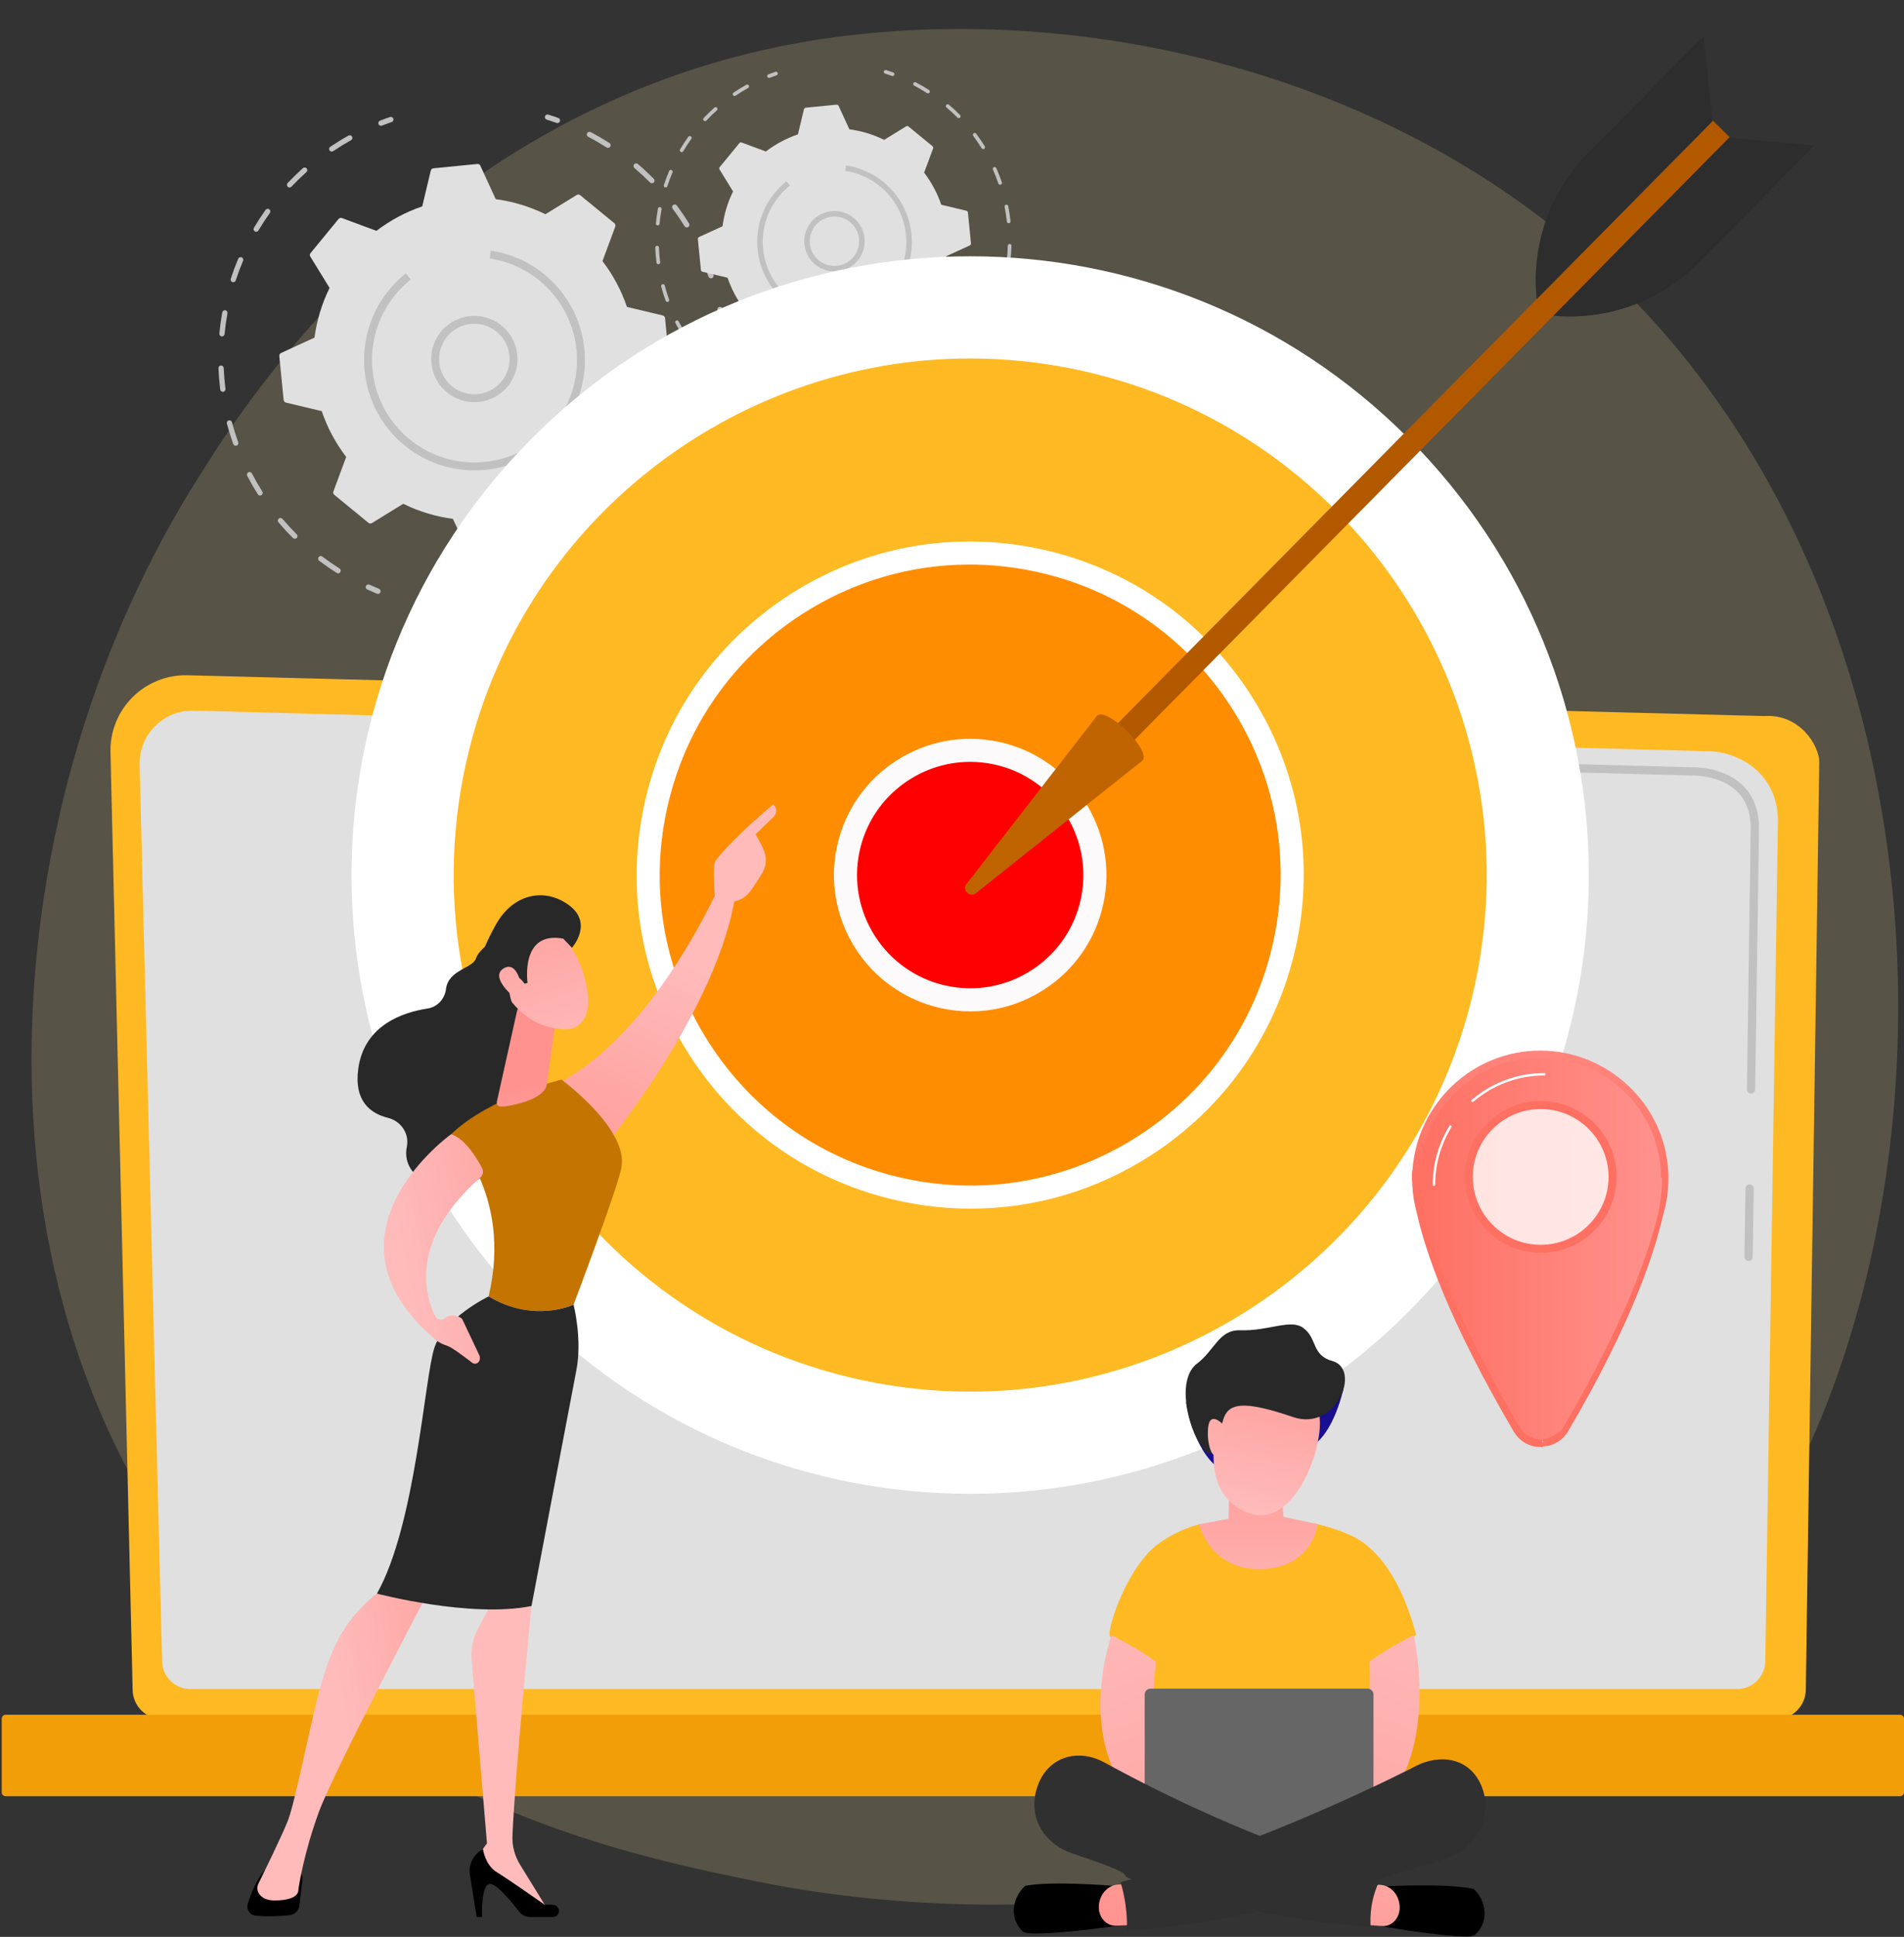 <svg xmlns="http://www.w3.org/2000/svg" width="525" height="534" viewBox="0 0 525 534" fill="none"><rect x="0" y="0" width="525" height="534" fill="#333333" stroke="none"/><g style="mix-blend-mode:multiply" opacity="0.18"><path d="M463.733 452.366C453.164 463.492 443.163 470.668 435.263 476.337C342.388 542.976 232.491 523.552 209.134 518.809C174.644 511.804 107.977 498.263 59.778 441.582C-13.146 355.826 -1.79 220.72 54.773 131.536C65.118 115.224 119.772 24.681 230.851 10.161C298.075 1.374 376.438 19.096 433.187 66.641C552.305 166.439 543.825 368.048 463.733 452.367V452.366Z" fill="#FCE29A"></path></g><path d="M154.142 33.794C153.954 33.931 153.703 33.976 153.468 33.892C152.561 33.568 151.646 33.263 150.744 32.982C150.36 32.864 150.148 32.457 150.266 32.075C150.387 31.693 150.791 31.478 151.175 31.597C152.096 31.881 153.031 32.194 153.957 32.525C154.336 32.66 154.532 33.075 154.396 33.453C154.345 33.596 154.255 33.711 154.142 33.794Z" fill="#C1C1C1"></path><path d="M171.784 155.318C170.415 156.319 168.996 157.279 167.563 158.174C167.223 158.386 166.777 158.283 166.564 157.942C166.351 157.603 166.449 157.157 166.795 156.942C168.444 155.913 170.069 154.795 171.631 153.624C171.633 153.622 171.637 153.62 171.639 153.618C171.959 153.383 172.408 153.451 172.648 153.769C172.888 154.089 172.823 154.544 172.503 154.785C172.264 154.964 172.024 155.143 171.784 155.318ZM179.768 148.485C179.484 148.694 179.083 148.67 178.827 148.412C178.545 148.127 178.545 147.668 178.827 147.386C180.205 146.012 181.542 144.56 182.801 143.071C183.059 142.761 183.518 142.727 183.825 142.987C184.13 143.245 184.169 143.704 183.91 144.009C182.624 145.528 181.259 147.009 179.851 148.414C179.825 148.44 179.797 148.464 179.767 148.485H179.768ZM189.485 136.367C189.252 136.538 188.928 136.559 188.668 136.393C188.329 136.178 188.23 135.73 188.444 135.391C189.489 133.743 190.473 132.033 191.371 130.311C191.556 129.955 191.994 129.818 192.35 130.002C192.706 130.187 192.843 130.625 192.659 130.981C191.742 132.741 190.737 134.486 189.67 136.169C189.619 136.248 189.557 136.314 189.485 136.367ZM196.282 122.407C196.094 122.544 195.846 122.59 195.61 122.505C195.232 122.371 195.034 121.955 195.168 121.579C195.817 119.747 196.395 117.861 196.887 115.975C196.986 115.587 197.383 115.354 197.771 115.455C198.159 115.557 198.392 115.952 198.291 116.34C197.79 118.268 197.199 120.193 196.536 122.064C196.486 122.207 196.395 122.324 196.28 122.407H196.282ZM199.785 107.286C199.642 107.39 199.463 107.442 199.273 107.422C198.874 107.376 198.59 107.015 198.635 106.618C198.859 104.687 199.002 102.718 199.061 100.769C199.074 100.368 199.409 100.054 199.808 100.065C200.209 100.079 200.523 100.412 200.512 100.813C200.452 102.802 200.305 104.813 200.077 106.785C200.053 106.994 199.942 107.173 199.783 107.288L199.785 107.286ZM199.84 91.757C199.74 91.83 199.622 91.877 199.49 91.892C199.091 91.936 198.733 91.648 198.69 91.249C198.479 89.31 198.183 87.358 197.811 85.449C197.734 85.056 197.991 84.674 198.385 84.598C198.778 84.521 199.16 84.777 199.236 85.172C199.616 87.121 199.917 89.112 200.132 91.092C200.16 91.36 200.041 91.608 199.838 91.757H199.84ZM196.463 76.6C196.405 76.641 196.341 76.677 196.269 76.702C195.891 76.832 195.477 76.63 195.347 76.252C194.714 74.409 193.993 72.572 193.207 70.791C193.045 70.424 193.21 69.997 193.577 69.833C193.944 69.671 194.372 69.837 194.535 70.204C195.339 72.022 196.075 73.899 196.721 75.779C196.826 76.088 196.713 76.418 196.463 76.602V76.6ZM189.803 62.567C189.788 62.578 189.773 62.588 189.758 62.599C189.417 62.81 188.969 62.706 188.759 62.366C187.851 60.905 186.876 59.461 185.864 58.074C185.728 57.889 185.592 57.705 185.455 57.521C185.214 57.199 185.28 56.745 185.602 56.504C185.604 56.504 185.606 56.5 185.608 56.5C185.928 56.265 186.379 56.333 186.616 56.651C186.758 56.839 186.897 57.027 187.034 57.216C188.07 58.631 189.065 60.105 189.991 61.598C190.193 61.922 190.108 62.343 189.803 62.565V62.567ZM180.177 50.381C179.893 50.59 179.49 50.563 179.234 50.306C177.865 48.926 176.418 47.584 174.931 46.319C174.626 46.059 174.588 45.6 174.848 45.295C175.112 44.992 175.565 44.952 175.872 45.212C177.391 46.503 178.869 47.874 180.265 49.282C180.548 49.566 180.546 50.025 180.262 50.309C180.235 50.336 180.207 50.358 180.179 50.381H180.177ZM168.087 40.63C167.853 40.802 167.528 40.822 167.268 40.657C165.621 39.606 163.913 38.616 162.193 37.715C161.837 37.528 161.702 37.09 161.886 36.736C162.073 36.38 162.511 36.242 162.867 36.429C164.623 37.349 166.366 38.36 168.047 39.431C168.386 39.646 168.484 40.096 168.269 40.434C168.22 40.514 168.156 40.578 168.087 40.63Z" fill="#C1C1C1"></path><path d="M159.073 162.678C159.032 162.708 158.987 162.734 158.938 162.757C158.036 163.158 157.127 163.538 156.235 163.892C155.862 164.039 155.44 163.856 155.293 163.484C155.145 163.111 155.331 162.691 155.702 162.541C156.575 162.196 157.468 161.821 158.35 161.428C158.717 161.266 159.147 161.432 159.308 161.797C159.45 162.115 159.344 162.48 159.075 162.678H159.073Z" fill="#C1C1C1"></path><path d="M104.655 163.598C104.459 163.741 104.195 163.785 103.952 163.685C103.056 163.32 102.149 162.93 101.259 162.524C100.894 162.358 100.734 161.927 100.899 161.562C101.067 161.197 101.496 161.037 101.861 161.202C102.735 161.599 103.621 161.983 104.498 162.339C104.869 162.49 105.048 162.913 104.897 163.284C104.845 163.414 104.76 163.519 104.655 163.597V163.598Z" fill="#C1C1C1"></path><path d="M93.662 157.934C93.428 158.106 93.105 158.126 92.845 157.961C91.196 156.916 89.568 155.787 88.003 154.603C87.683 154.36 87.621 153.904 87.862 153.586C88.105 153.27 88.561 153.204 88.879 153.445C90.411 154.605 92.005 155.711 93.62 156.735C93.959 156.95 94.059 157.398 93.844 157.737C93.793 157.816 93.731 157.882 93.66 157.934H93.662ZM81.718 148.398C81.436 148.606 81.035 148.581 80.779 148.327C79.39 146.945 78.044 145.488 76.781 143.998C76.521 143.693 76.559 143.233 76.865 142.975C77.174 142.712 77.63 142.753 77.889 143.06C79.126 144.519 80.444 145.946 81.805 147.299C82.089 147.582 82.091 148.041 81.807 148.325C81.778 148.351 81.75 148.378 81.72 148.398H81.718ZM72.145 136.483C72.131 136.493 72.118 136.502 72.105 136.511C71.766 136.726 71.318 136.626 71.104 136.287C70.055 134.637 69.065 132.92 68.158 131.184C67.973 130.829 68.111 130.39 68.465 130.206C68.82 130.019 69.259 130.157 69.443 130.512C70.332 132.212 71.301 133.893 72.327 135.508C72.534 135.834 72.45 136.259 72.145 136.483ZM65.428 122.755C65.374 122.795 65.312 122.829 65.244 122.853C64.867 122.989 64.451 122.793 64.316 122.415C63.655 120.574 63.064 118.682 62.56 116.79C62.456 116.402 62.686 116.003 63.074 115.902C63.461 115.798 63.858 116.028 63.962 116.416C64.457 118.268 65.035 120.122 65.683 121.923C65.793 122.234 65.683 122.569 65.428 122.753V122.755ZM61.873 107.896C61.777 107.966 61.662 108.015 61.536 108.03C61.139 108.08 60.775 107.798 60.724 107.401C60.48 105.46 60.316 103.486 60.233 101.53C60.216 101.129 60.527 100.792 60.928 100.775C61.329 100.758 61.667 101.071 61.684 101.47C61.763 103.384 61.925 105.319 62.164 107.22C62.198 107.491 62.078 107.745 61.873 107.898V107.896ZM61.635 92.619C61.498 92.721 61.323 92.773 61.139 92.756C60.739 92.719 60.446 92.365 60.483 91.964C60.668 90.014 60.937 88.05 61.283 86.129C61.355 85.735 61.733 85.472 62.127 85.543C62.522 85.615 62.784 85.991 62.712 86.386C62.373 88.269 62.108 90.192 61.927 92.101C61.907 92.316 61.794 92.5 61.634 92.619H61.635ZM64.743 77.664C64.561 77.797 64.32 77.844 64.088 77.769C63.708 77.645 63.499 77.234 63.623 76.854C64.231 74.993 64.926 73.137 65.686 71.335C65.844 70.968 66.268 70.793 66.637 70.949C67.006 71.106 67.179 71.531 67.023 71.902C66.277 73.665 65.598 75.484 65.003 77.306C64.954 77.457 64.86 77.579 64.741 77.665L64.743 77.664ZM71.064 63.755C70.836 63.922 70.522 63.947 70.264 63.793C69.92 63.587 69.807 63.141 70.012 62.797C71.01 61.122 72.094 59.463 73.234 57.867C73.466 57.538 73.921 57.466 74.247 57.698C74.573 57.931 74.648 58.385 74.417 58.71C73.3 60.275 72.237 61.899 71.26 63.54C71.209 63.627 71.141 63.699 71.066 63.755H71.064ZM80.265 51.556C79.988 51.759 79.599 51.742 79.339 51.497C79.047 51.222 79.034 50.763 79.309 50.471C80.655 49.042 82.074 47.657 83.525 46.355C83.828 46.091 84.284 46.112 84.551 46.409C84.818 46.708 84.794 47.168 84.496 47.435C83.075 48.711 81.686 50.066 80.367 51.467C80.337 51.501 80.301 51.529 80.267 51.556H80.265ZM96.871 38.594C96.847 38.611 96.822 38.627 96.796 38.643C95.122 39.578 93.468 40.596 91.883 41.667C91.552 41.892 91.1 41.805 90.876 41.474C90.652 41.14 90.729 40.689 91.072 40.465C92.692 39.369 94.381 38.33 96.09 37.376C96.44 37.18 96.882 37.304 97.078 37.656C97.259 37.98 97.165 38.383 96.873 38.596L96.871 38.594Z" fill="#C1C1C1"></path><path d="M108.196 33.538C108.138 33.579 108.074 33.615 108.002 33.639C107.093 33.952 106.186 34.283 105.307 34.627C104.934 34.772 104.512 34.588 104.367 34.215C104.222 33.841 104.403 33.421 104.78 33.274C105.677 32.924 106.604 32.583 107.532 32.265C107.91 32.135 108.324 32.337 108.454 32.715C108.559 33.024 108.446 33.353 108.196 33.538Z" fill="#C1C1C1"></path><path d="M119.506 46.4C119.152 46.434 118.859 46.69 118.776 47.036L116.423 56.905C111.937 58.432 107.662 60.685 103.79 63.648L94.285 60.12C93.951 59.996 93.577 60.098 93.351 60.372L85.628 69.778C85.402 70.053 85.376 70.441 85.562 70.744L90.874 79.382C88.72 83.757 87.343 88.389 86.719 93.086L77.498 97.315C77.174 97.464 76.98 97.801 77.016 98.155L78.207 110.266C78.243 110.62 78.497 110.913 78.844 110.996L88.713 113.349C90.239 117.835 92.493 122.11 95.457 125.982L91.93 135.487C91.805 135.821 91.907 136.195 92.182 136.421L101.588 144.144C101.863 144.37 102.251 144.397 102.554 144.21L111.192 138.898C115.566 141.052 120.199 142.43 124.895 143.053L129.125 152.274C129.274 152.598 129.611 152.79 129.965 152.756L142.076 151.565C142.429 151.531 142.723 151.275 142.806 150.928L145.159 141.059C149.644 139.533 153.919 137.279 157.791 134.317L167.297 137.844C167.63 137.968 168.005 137.867 168.231 137.592L175.954 128.186C176.18 127.911 176.206 127.523 176.02 127.22L170.708 118.582C172.861 114.208 174.239 109.575 174.862 104.879L184.084 100.649C184.408 100.5 184.602 100.163 184.566 99.809L183.374 87.698C183.338 87.345 183.084 87.051 182.738 86.968L172.869 84.615C171.342 80.129 169.089 75.855 166.124 71.983L169.652 62.477C169.776 62.144 169.675 61.769 169.4 61.543L159.994 53.82C159.719 53.594 159.331 53.568 159.028 53.754L150.39 59.066C146.015 56.913 141.383 55.537 136.686 54.912L132.457 45.69C132.308 45.366 131.971 45.172 131.617 45.208L119.506 46.4Z" fill="#E0E0E0"></path><path d="M137.829 108.577C136.918 109.244 135.907 109.782 134.815 110.176C131.826 111.25 128.596 111.098 125.722 109.745C122.847 108.391 120.671 105.999 119.597 103.01C118.522 100.02 118.674 96.79 120.028 93.916C121.381 91.041 123.774 88.865 126.763 87.791C129.752 86.716 132.982 86.868 135.856 88.224C138.731 89.577 140.907 91.969 141.982 94.959C143.056 97.948 142.904 101.178 141.55 104.052C140.69 105.878 139.412 107.42 137.829 108.579V108.577ZM125.039 91.145C123.743 92.092 122.701 93.353 121.999 94.844C120.892 97.191 120.767 99.83 121.647 102.274C122.526 104.715 124.303 106.671 126.65 107.776C128.999 108.881 131.636 109.007 134.079 108.128C136.523 107.25 138.477 105.473 139.582 103.124C140.688 100.777 140.813 98.138 139.934 95.695C139.054 93.253 137.278 91.297 134.93 90.193C132.581 89.088 129.944 88.962 127.501 89.841C126.608 90.161 125.784 90.601 125.039 91.147V91.145Z" fill="#C1C1C1"></path><path d="M148.826 123.817C137.878 131.826 122.469 131.772 111.512 122.776C109.49 121.116 107.738 119.248 106.258 117.229C98.247 106.281 98.302 90.87 107.297 79.911C107.459 79.715 107.623 79.52 107.79 79.326C108.914 78.025 110.142 76.822 111.454 75.738C111.606 75.61 111.76 75.486 111.917 75.362L113.27 77.067C111.706 78.309 110.262 79.73 108.98 81.293C108.967 81.308 108.956 81.323 108.944 81.336C99.09 93.387 100.858 111.209 112.894 121.091C124.944 130.985 142.797 129.229 152.692 117.178C161.044 107.004 161.095 92.694 153.656 82.529C152.284 80.653 150.655 78.919 148.779 77.379C144.816 74.127 140.056 72.011 135.015 71.264L135.335 69.11C140.767 69.916 145.895 72.194 150.162 75.697C152.184 77.357 153.936 79.224 155.414 81.244C163.425 92.192 163.371 107.602 154.377 118.561C152.716 120.583 150.847 122.337 148.826 123.815V123.817Z" fill="#C1C1C1"></path><path d="M246.432 20.864C246.3 20.96 246.125 20.992 245.961 20.933C245.327 20.707 244.685 20.493 244.054 20.297C243.785 20.214 243.636 19.93 243.719 19.661C243.802 19.393 244.088 19.243 244.355 19.326C244.999 19.525 245.656 19.744 246.304 19.975C246.567 20.069 246.706 20.361 246.61 20.625C246.575 20.724 246.513 20.805 246.432 20.864Z" fill="#C1C1C1"></path><path d="M258.785 105.953C257.827 106.654 256.833 107.327 255.83 107.952C255.593 108.101 255.279 108.03 255.13 107.79C254.981 107.553 255.049 107.241 255.292 107.09C256.446 106.369 257.583 105.586 258.678 104.766C258.678 104.766 258.682 104.764 258.684 104.762C258.908 104.598 259.224 104.643 259.392 104.867C259.559 105.091 259.514 105.409 259.29 105.579C259.122 105.705 258.955 105.829 258.787 105.951L258.785 105.953ZM264.376 101.168C264.176 101.313 263.896 101.296 263.717 101.118C263.52 100.918 263.52 100.596 263.717 100.398C264.683 99.437 265.618 98.42 266.499 97.377C266.68 97.161 267.002 97.136 267.216 97.317C267.431 97.498 267.457 97.82 267.277 98.032C266.377 99.096 265.421 100.133 264.436 101.116C264.417 101.134 264.399 101.151 264.378 101.166L264.376 101.168ZM271.179 92.685C271.015 92.805 270.787 92.82 270.607 92.703C270.369 92.553 270.3 92.239 270.45 92.001C271.183 90.847 271.872 89.65 272.5 88.444C272.628 88.195 272.937 88.097 273.185 88.227C273.434 88.357 273.532 88.664 273.402 88.912C272.76 90.145 272.056 91.367 271.309 92.545C271.273 92.6 271.23 92.647 271.181 92.683L271.179 92.685ZM275.937 82.91C275.806 83.006 275.632 83.038 275.467 82.979C275.203 82.885 275.064 82.595 275.158 82.33C275.614 81.046 276.018 79.727 276.361 78.405C276.431 78.134 276.709 77.97 276.98 78.04C277.251 78.11 277.415 78.388 277.343 78.659C276.993 80.009 276.579 81.357 276.114 82.667C276.079 82.766 276.015 82.849 275.936 82.908L275.937 82.91ZM278.392 72.321C278.292 72.395 278.166 72.431 278.034 72.415C277.756 72.383 277.556 72.131 277.588 71.853C277.744 70.499 277.846 69.121 277.886 67.759C277.895 67.478 278.13 67.258 278.409 67.265C278.689 67.275 278.91 67.508 278.902 67.789C278.861 69.182 278.757 70.59 278.597 71.969C278.58 72.116 278.503 72.24 278.392 72.321ZM278.43 61.449C278.36 61.5 278.277 61.534 278.185 61.543C277.906 61.573 277.656 61.372 277.624 61.093C277.477 59.736 277.27 58.369 277.008 57.033C276.954 56.758 277.135 56.491 277.409 56.436C277.684 56.382 277.951 56.562 278.006 56.837C278.271 58.202 278.484 59.597 278.635 60.982C278.655 61.169 278.571 61.343 278.43 61.447V61.449ZM276.065 50.836C276.026 50.866 275.979 50.889 275.93 50.908C275.664 50.998 275.375 50.857 275.284 50.592C274.842 49.302 274.337 48.015 273.786 46.769C273.673 46.511 273.788 46.213 274.046 46.098C274.302 45.986 274.603 46.1 274.716 46.358C275.279 47.631 275.794 48.944 276.246 50.262C276.32 50.479 276.24 50.71 276.065 50.838V50.836ZM271.403 41.01C271.392 41.018 271.382 41.026 271.371 41.033C271.132 41.182 270.819 41.108 270.671 40.869C270.034 39.845 269.353 38.834 268.643 37.865C268.549 37.735 268.453 37.607 268.357 37.477C268.19 37.251 268.235 36.933 268.459 36.766C268.459 36.766 268.463 36.764 268.463 36.762C268.687 36.598 269.003 36.643 269.17 36.867C269.268 36.999 269.366 37.131 269.464 37.263C270.189 38.255 270.885 39.286 271.535 40.331C271.676 40.559 271.616 40.854 271.403 41.008V41.01ZM264.662 32.478C264.463 32.624 264.18 32.606 264.001 32.425C263.043 31.459 262.029 30.52 260.988 29.634C260.773 29.451 260.749 29.131 260.929 28.916C261.114 28.704 261.432 28.677 261.647 28.858C262.71 29.763 263.745 30.721 264.722 31.708C264.92 31.907 264.918 32.229 264.72 32.427C264.702 32.446 264.683 32.461 264.662 32.476V32.478ZM256.195 25.65C256.032 25.771 255.804 25.784 255.621 25.669C254.467 24.933 253.272 24.241 252.067 23.61C251.819 23.48 251.723 23.173 251.853 22.925C251.983 22.676 252.289 22.58 252.54 22.71C253.769 23.354 254.991 24.062 256.167 24.813C256.404 24.963 256.474 25.278 256.323 25.515C256.288 25.57 256.244 25.615 256.195 25.652V25.65Z" fill="#C1C1C1"></path><path d="M249.886 111.107C249.857 111.128 249.825 111.147 249.791 111.162C249.161 111.442 248.523 111.709 247.898 111.956C247.636 112.06 247.341 111.932 247.239 111.67C247.135 111.408 247.265 111.115 247.525 111.009C248.137 110.768 248.762 110.505 249.379 110.23C249.635 110.117 249.936 110.232 250.049 110.488C250.149 110.71 250.074 110.966 249.886 111.103V111.107Z" fill="#C1C1C1"></path><path d="M211.781 111.753C211.644 111.853 211.459 111.883 211.29 111.813C210.663 111.557 210.029 111.284 209.404 111C209.148 110.883 209.035 110.582 209.152 110.326C209.268 110.07 209.569 109.959 209.825 110.074C210.437 110.352 211.058 110.62 211.672 110.87C211.932 110.975 212.058 111.273 211.951 111.533C211.915 111.623 211.855 111.698 211.781 111.751V111.753Z" fill="#C1C1C1"></path><path d="M204.084 107.787C203.92 107.907 203.695 107.92 203.512 107.805C202.358 107.073 201.217 106.283 200.122 105.454C199.898 105.285 199.855 104.965 200.024 104.743C200.195 104.521 200.511 104.476 200.735 104.645C201.808 105.458 202.925 106.232 204.056 106.949C204.293 107.1 204.363 107.414 204.214 107.649C204.178 107.704 204.135 107.751 204.084 107.787ZM195.721 101.108C195.523 101.253 195.243 101.236 195.062 101.057C194.089 100.09 193.148 99.07 192.263 98.027C192.082 97.812 192.109 97.492 192.321 97.311C192.538 97.127 192.856 97.155 193.039 97.37C193.904 98.392 194.827 99.389 195.779 100.338C195.979 100.536 195.979 100.858 195.779 101.057C195.76 101.076 195.74 101.093 195.719 101.11L195.721 101.108ZM189.018 92.766C189.018 92.766 188.999 92.779 188.99 92.784C188.752 92.935 188.438 92.865 188.287 92.628C187.553 91.472 186.859 90.269 186.224 89.055C186.095 88.807 186.191 88.5 186.439 88.37C186.687 88.24 186.994 88.336 187.124 88.585C187.745 89.775 188.425 90.953 189.144 92.084C189.289 92.312 189.231 92.609 189.016 92.767L189.018 92.766ZM184.314 83.154C184.276 83.183 184.233 83.205 184.186 83.222C183.922 83.316 183.631 83.181 183.536 82.915C183.073 81.626 182.659 80.302 182.307 78.977C182.236 78.706 182.396 78.428 182.667 78.356C182.938 78.285 183.216 78.445 183.288 78.716C183.634 80.013 184.039 81.311 184.493 82.573C184.57 82.789 184.493 83.024 184.314 83.154ZM181.825 72.749C181.758 72.798 181.679 72.831 181.588 72.843C181.31 72.879 181.056 72.681 181.02 72.402C180.848 71.043 180.734 69.66 180.675 68.291C180.664 68.011 180.88 67.774 181.163 67.762C181.443 67.751 181.68 67.969 181.692 68.25C181.748 69.59 181.861 70.945 182.029 72.276C182.053 72.466 181.968 72.645 181.824 72.751L181.825 72.749ZM181.66 62.051C181.564 62.123 181.441 62.158 181.312 62.147C181.031 62.121 180.828 61.872 180.854 61.594C180.984 60.229 181.172 58.855 181.415 57.507C181.466 57.232 181.729 57.048 182.006 57.097C182.283 57.148 182.465 57.411 182.416 57.688C182.179 59.006 181.993 60.353 181.867 61.69C181.852 61.84 181.775 61.97 181.66 62.053V62.051ZM183.836 51.58C183.708 51.674 183.538 51.706 183.378 51.653C183.111 51.567 182.966 51.279 183.053 51.013C183.478 49.711 183.964 48.41 184.498 47.149C184.607 46.891 184.907 46.77 185.165 46.878C185.423 46.987 185.545 47.286 185.434 47.544C184.912 48.779 184.436 50.051 184.018 51.328C183.984 51.433 183.919 51.52 183.836 51.58ZM188.261 41.842C188.101 41.959 187.881 41.976 187.7 41.869C187.459 41.726 187.38 41.413 187.523 41.172C188.222 39.999 188.982 38.838 189.78 37.72C189.942 37.49 190.262 37.44 190.49 37.601C190.718 37.765 190.77 38.081 190.608 38.311C189.825 39.407 189.082 40.544 188.399 41.694C188.363 41.754 188.316 41.805 188.263 41.844L188.261 41.842ZM194.704 33.3C194.511 33.441 194.238 33.43 194.057 33.259C193.852 33.067 193.842 32.745 194.036 32.54C194.979 31.538 195.971 30.569 196.988 29.658C197.2 29.473 197.519 29.488 197.705 29.697C197.893 29.906 197.874 30.228 197.665 30.415C196.67 31.307 195.696 32.257 194.774 33.238C194.751 33.261 194.729 33.281 194.704 33.3ZM206.332 24.224C206.315 24.237 206.298 24.248 206.279 24.258C205.106 24.913 203.949 25.624 202.838 26.375C202.605 26.533 202.29 26.471 202.132 26.24C201.974 26.006 202.029 25.69 202.27 25.534C203.405 24.768 204.587 24.039 205.784 23.371C206.029 23.233 206.339 23.322 206.475 23.567C206.601 23.793 206.535 24.075 206.332 24.224Z" fill="#C1C1C1"></path><path d="M214.262 20.685C214.223 20.715 214.176 20.738 214.127 20.756C213.49 20.975 212.854 21.208 212.239 21.449C211.977 21.551 211.683 21.423 211.58 21.161C211.478 20.899 211.606 20.604 211.868 20.502C212.497 20.258 213.146 20.018 213.795 19.796C214.061 19.706 214.351 19.847 214.441 20.113C214.516 20.329 214.435 20.561 214.26 20.689L214.262 20.685Z" fill="#C1C1C1"></path><path d="M222.179 29.69C221.931 29.714 221.726 29.893 221.669 30.136L220.022 37.046C216.88 38.115 213.887 39.693 211.177 41.767L204.521 39.297C204.288 39.211 204.024 39.282 203.866 39.474L198.458 46.061C198.3 46.253 198.281 46.526 198.411 46.736L202.13 52.784C200.623 55.849 199.659 59.09 199.222 62.379L192.764 65.342C192.538 65.445 192.402 65.682 192.427 65.929L193.261 74.409C193.285 74.657 193.464 74.862 193.707 74.919L200.617 76.566C201.686 79.708 203.264 82.701 205.338 85.411L202.868 92.067C202.782 92.3 202.853 92.564 203.045 92.722L209.632 98.13C209.823 98.288 210.095 98.307 210.307 98.175L216.355 94.456C219.418 95.964 222.661 96.927 225.95 97.364L228.912 103.822C229.016 104.048 229.253 104.184 229.5 104.159L237.98 103.325C238.228 103.301 238.433 103.122 238.49 102.879L240.137 95.969C243.278 94.9 246.271 93.323 248.982 91.248L255.638 93.718C255.871 93.805 256.135 93.733 256.291 93.541L261.699 86.955C261.857 86.763 261.876 86.492 261.744 86.279L258.025 80.231C259.533 77.168 260.496 73.925 260.933 70.635L267.391 67.674C267.617 67.57 267.753 67.333 267.728 67.087L266.894 58.606C266.87 58.358 266.691 58.153 266.448 58.096L259.538 56.449C258.469 53.308 256.892 50.315 254.815 47.604L257.285 40.948C257.372 40.715 257.3 40.451 257.108 40.295L250.522 34.887C250.33 34.729 250.057 34.71 249.846 34.84L243.798 38.559C240.734 37.052 237.492 36.088 234.204 35.651L231.241 29.193C231.137 28.967 230.902 28.831 230.654 28.856L222.174 29.69H222.179Z" fill="#E0E0E0"></path><path d="M235.009 73.227C234.371 73.694 233.663 74.07 232.899 74.345C230.806 75.098 228.545 74.99 226.531 74.042C224.519 73.095 222.996 71.42 222.243 69.326C221.49 67.233 221.597 64.971 222.546 62.959C223.493 60.946 225.168 59.422 227.261 58.669C229.354 57.916 231.617 58.023 233.629 58.972C235.641 59.919 237.164 61.594 237.919 63.687C238.672 65.78 238.565 68.043 237.616 70.055C237.014 71.333 236.12 72.413 235.011 73.225L235.009 73.227ZM226.053 61.02C225.147 61.682 224.415 62.565 223.924 63.61C223.15 65.253 223.062 67.102 223.677 68.811C224.293 70.52 225.537 71.888 227.18 72.664C228.825 73.438 230.672 73.526 232.383 72.91C234.094 72.297 235.463 71.051 236.236 69.407C237.01 67.764 237.098 65.916 236.483 64.207C235.867 62.495 234.623 61.129 232.98 60.353C231.335 59.58 229.488 59.491 227.777 60.107C227.152 60.331 226.574 60.639 226.053 61.022V61.02Z" fill="#C1C1C1"></path><path d="M242.708 83.898C235.043 89.505 224.253 89.468 216.581 83.169C215.165 82.008 213.938 80.7 212.903 79.284C207.293 71.619 207.331 60.828 213.629 53.155C213.742 53.018 213.857 52.88 213.974 52.747C214.761 51.836 215.621 50.994 216.539 50.234C216.647 50.145 216.754 50.057 216.863 49.97L217.812 51.166C216.716 52.035 215.706 53.031 214.808 54.125C214.798 54.134 214.791 54.145 214.783 54.155C207.884 62.593 209.121 75.071 217.548 81.991C225.987 88.918 238.486 87.689 245.415 79.252C251.263 72.129 251.297 62.108 246.09 54.992C245.129 53.678 243.99 52.464 242.676 51.386C239.901 49.108 236.57 47.627 233.038 47.103L233.262 45.596C237.066 46.16 240.656 47.755 243.643 50.208C245.059 51.371 246.286 52.677 247.322 54.093C252.931 61.758 252.893 72.549 246.595 80.222C245.432 81.637 244.123 82.866 242.708 83.901V83.898Z" fill="#C1C1C1"></path><path d="M36.57 465.777C36.57 470.299 40.273 473.997 44.798 473.997H489.698C494.224 473.997 497.926 470.299 497.926 465.777L501.629 210.105C501.629 205.584 496.302 196.76 486.542 197.422L51.734 186.171C46.057 186.025 40.566 188.21 36.548 192.217C32.527 196.225 30.326 201.704 30.462 207.376L36.572 465.777H36.57Z" fill="#FFB923"></path><path d="M44.692 457.89C44.692 462.171 48.196 465.674 52.476 465.674H478.969C483.249 465.674 486.752 462.171 486.752 457.89L490.246 225.789C489.834 211.822 477.589 206.802 470.167 207.097L53.445 195.918C49.457 195.811 45.6 197.349 42.774 200.167C39.949 202.984 38.396 206.841 38.496 210.83L44.692 457.892V457.89Z" fill="#E0E0E0"></path><path d="M482.145 347.626H482.128C481.497 347.617 480.995 347.099 481.004 346.468L481.281 327.645C481.29 327.022 481.798 326.521 482.42 326.521H482.437C483.067 326.53 483.57 327.048 483.56 327.679L483.284 346.502C483.274 347.125 482.766 347.626 482.145 347.626Z" fill="#C1C1C1"></path><path d="M482.822 301.501H482.806C482.175 301.492 481.672 300.972 481.682 300.343L482.74 228.251C482.719 223.969 481.42 220.551 478.875 218.113C474.126 213.563 466.587 213.795 466.269 213.81L333.076 210.239C332.447 210.224 331.948 209.699 331.967 209.068C331.984 208.44 332.468 207.903 333.138 207.96L466.252 211.53C467.08 211.481 475.109 211.342 480.454 216.466C483.462 219.348 484.998 223.318 485.021 228.264L483.961 300.379C483.952 301.002 483.444 301.503 482.822 301.503V301.501Z" fill="#C1C1C1"></path><path d="M523.935 472.755H1.542C0.955 472.755 0.479 473.231 0.479 473.819V494.155C0.479 494.743 0.955 495.219 1.542 495.219H523.935C524.522 495.219 524.999 494.743 524.999 494.155V473.819C524.999 473.231 524.522 472.755 523.935 472.755Z" fill="#F29E08"></path><path d="M388.14 361.879C454.76 295.259 454.76 187.247 388.14 120.626C321.52 54.006 213.507 54.006 146.887 120.626C80.267 187.247 80.267 295.259 146.887 361.879C213.507 428.499 321.52 428.499 388.14 361.879Z" fill="white"></path><path d="M267.515 386.845C347.923 386.845 413.107 321.661 413.107 241.253C413.107 160.844 347.923 95.661 267.515 95.661C187.106 95.661 121.923 160.844 121.923 241.253C121.923 321.661 187.106 386.845 267.515 386.845Z" fill="#FFB923"></path><path d="M267.81 390.079C257.239 390.079 246.596 388.947 236.019 386.657C197.181 378.244 163.944 355.21 142.429 321.798C120.916 288.387 113.701 248.598 122.113 209.759C130.525 170.921 153.559 137.682 186.971 116.169C220.383 94.653 260.174 87.439 299.01 95.851C337.849 104.263 371.085 127.297 392.6 160.709C414.114 194.121 421.329 233.91 412.917 272.748C404.504 311.587 381.47 344.825 348.058 366.338C323.746 381.994 296.053 390.079 267.81 390.079ZM267.486 98.827C201.915 98.827 142.764 144.474 128.332 211.107C111.709 287.852 160.622 363.814 237.367 380.437C247.481 382.628 257.591 383.681 267.543 383.681C333.115 383.686 392.265 338.034 406.697 271.4C423.32 194.655 374.408 118.693 297.662 102.07C287.549 99.879 277.438 98.827 267.486 98.827Z" fill="white"></path><path d="M330.276 304.016C364.939 269.353 364.939 213.153 330.276 178.49C295.613 143.827 239.413 143.827 204.75 178.49C170.087 213.153 170.087 269.353 204.75 304.016C239.413 338.679 295.613 338.679 330.276 304.016Z" fill="#FF8D01"></path><path d="M267.697 333.228C261.165 333.228 254.586 332.528 248.049 331.112C224.047 325.913 203.507 311.679 190.21 291.029C176.913 270.38 172.456 245.791 177.655 221.789C182.854 197.787 197.088 177.247 217.736 163.95C238.383 150.655 262.974 146.196 286.976 151.395C310.978 156.594 331.518 170.828 344.815 191.478C358.112 212.125 362.569 236.716 357.37 260.718C352.171 284.72 337.937 305.26 317.289 318.557C302.264 328.232 285.15 333.228 267.697 333.228ZM267.343 155.645C251.097 155.645 235.168 160.295 221.182 169.302C201.963 181.676 188.714 200.797 183.874 223.137C179.035 245.479 183.185 268.366 195.562 287.585C207.938 306.804 227.057 320.053 249.397 324.893C271.736 329.732 294.626 325.582 313.845 313.205C333.063 300.831 346.313 281.71 351.153 259.37C355.992 237.029 351.842 214.141 339.465 194.922C327.089 175.704 307.97 162.454 285.63 157.614C279.548 156.297 273.423 155.645 267.343 155.645Z" fill="white"></path><path d="M291.83 265.569C305.26 252.14 305.26 230.366 291.83 216.936C278.4 203.507 256.627 203.507 243.197 216.936C229.768 230.366 229.768 252.14 243.197 265.569C256.627 278.999 278.4 278.999 291.83 265.569Z" fill="#FF0000"></path><path d="M267.588 278.838C264.919 278.838 262.231 278.551 259.56 277.974C239.313 273.588 226.41 253.548 230.795 233.302C235.181 213.055 255.224 200.15 275.467 204.538C295.714 208.923 308.617 228.963 304.231 249.209C302.108 259.016 296.292 267.41 287.853 272.844C281.715 276.797 274.72 278.839 267.588 278.839V278.838ZM267.509 210.043C253.141 210.043 240.179 220.046 237.017 234.648C233.374 251.464 244.092 268.11 260.909 271.754C269.056 273.518 277.402 272.005 284.41 267.493C291.418 262.981 296.25 256.008 298.014 247.862C301.656 231.045 290.938 214.399 274.121 210.755C271.906 210.275 269.69 210.043 267.509 210.043Z" fill="#FCFAFA"></path><path d="M472.307 33.253L299.304 208.443L303.93 213.012L476.933 37.821L472.307 33.253Z" fill="#B25900"></path><path d="M302.493 197.338C305.114 194.683 317.627 207.041 315.005 209.695L269.112 246.239C267.416 247.589 265.195 245.396 266.524 243.683L302.493 197.338Z" fill="#BF6400"></path><path d="M476.844 37.937L500.279 40.118L468.326 72.472C457.857 83.072 443.186 88.417 428.351 87.038L476.842 37.937H476.844Z" fill="#2D2D2D"></path><path d="M472.217 33.368L469.744 9.961L437.791 42.315C427.321 52.916 422.16 67.653 423.726 82.469L472.217 33.368Z" fill="#2D2D2D"></path><path d="M138.382 257.957C138.382 257.957 132.332 260.899 131.219 264.28C130.327 266.992 123.637 267.342 122.977 272.677C122.636 275.431 120.597 277.637 117.855 278.056C111.022 279.103 100.494 282.651 98.809 294.514C97.523 303.568 102.139 307.001 106.982 308.189C110.54 309.062 112.904 312.522 112.185 316.114C111.494 319.558 112.524 323.541 118.493 326.691C131.869 333.748 145.226 309.97 145.226 309.97L147.963 268.451L138.382 257.953V257.957Z" fill="#282828"></path><path d="M200.274 240.014C200.274 240.014 181.364 286.275 151.523 299.86C151.523 299.86 160.697 316.131 165.751 317.283C165.751 317.283 198.521 278.356 202.909 245.644L200.274 240.016V240.014Z" fill="url(#paint0_linear_1_289)"></path><path d="M83.403 518.291L82.537 525.406C82.373 526.756 81.309 527.823 79.958 527.978C77.676 528.237 74.017 528.505 70.435 528.126C68.863 527.961 67.843 526.368 68.321 524.862C69.195 522.116 70.791 517.992 73.095 515.565H80.987C82.446 515.565 83.578 516.842 83.401 518.291H83.403Z" fill="black"></path><path d="M145.224 434.939L146.557 442.775C146.557 442.775 142.096 487.966 141.302 506.043C141.177 508.877 141.91 511.676 143.399 514.093L151.156 526.692L131.44 515.057L131.047 512.652L134.275 508.213L130.047 457.587C129.799 454.613 130.412 451.631 131.815 448.996L135.894 441.335L145.224 434.939Z" fill="url(#paint1_linear_1_289)"></path><path d="M152.455 528.516H146.162C144.984 528.516 143.873 527.976 143.156 527.042C141.194 524.493 137.13 519.52 135.188 519.39C132.571 519.215 132.906 528.516 132.906 528.516H131.44L129.582 516.96C129.115 514.052 130.561 511.172 133.172 509.809C133.172 509.809 133.77 514.231 137.012 516.189C140.253 518.144 150.205 525.15 150.205 525.15C150.205 525.15 151.425 524.977 152.761 525.218C154.747 525.578 154.469 528.516 152.453 528.516H152.455Z" fill="black"></path><path d="M118.22 438.66C118.22 438.66 92.084 488.239 87.93 499.558C83.775 510.878 82.32 520.32 82.264 521.214C82.177 522.611 80.44 523.951 75.647 523.951C73.176 523.951 71.964 522.959 71.371 522.001C70.864 521.182 70.838 520.158 71.265 519.296C72.777 516.237 77.575 506.459 79.352 502.024C81.473 496.729 86.036 472.733 88.54 464.39C91.043 456.047 93.872 446.997 104.771 438.66C104.771 438.66 112.253 431.332 118.22 438.66Z" fill="url(#paint2_linear_1_289)"></path><path d="M134.733 357.424C141.475 328.855 124.395 312.697 124.395 312.697C135.171 302.352 154.808 297.646 154.808 297.646C154.808 297.646 173.545 311.344 171.322 322.066C170.019 328.349 158.151 359.705 158.151 359.705C158.151 359.705 147.177 364.898 134.733 357.424Z" fill="#C47400"></path><path d="M119.782 371.568C122.527 363.302 134.73 357.424 134.73 357.424C147.174 364.899 158.148 359.705 158.148 359.705C158.148 359.705 160.608 369.111 158.911 377.853C157.213 386.595 146.555 442.775 146.555 442.775C129.764 446.177 103.938 439.353 103.938 439.353C114.634 420.364 117.036 379.833 119.78 371.568H119.782Z" fill="#282828"></path><path d="M142.556 278.766L137.075 303.387C136.55 305.556 138.528 305.202 140.719 304.788C144.311 304.11 148.937 302.717 150.485 299.922C150.643 299.637 150.72 299.316 150.765 298.994L153.12 281.921C153.306 280.566 152.574 279.252 151.324 278.698L146.78 276.684C145.03 275.909 143.006 276.906 142.554 278.766H142.556Z" fill="url(#paint3_linear_1_289)"></path><path d="M124.395 312.695C124.395 312.695 86.136 340.067 119.502 368.829C119.502 368.829 120.775 370.269 123.277 371.016C124.54 371.395 128.278 374.222 130.173 375.696C130.783 376.17 131.662 376.008 132.073 375.355C132.393 374.843 132.43 374.201 132.172 373.655L127.436 363.639C126.121 362.412 124.109 362.325 122.691 363.434C121.788 364.142 120.464 363.844 119.958 362.815C117.379 357.561 112.509 342.113 132.442 324.654C133.191 323.997 133.381 322.913 132.92 322.028C131.519 319.338 128.316 313.994 124.393 312.695H124.395Z" fill="url(#paint4_linear_1_289)"></path><path d="M153.057 256.321C153.057 256.321 158.892 260.272 161.399 270.331C163.906 280.391 159.831 283.999 155.654 283.779C151.477 283.559 145.42 282.265 140.174 275.048C134.926 267.832 145.41 251.495 153.057 256.321Z" fill="url(#paint5_linear_1_289)"></path><path d="M145.465 270.99C145.465 270.99 143.327 256.575 155.295 258.779L157.716 261.298C157.716 261.298 163.573 254.7 157.091 249.714C150.608 244.728 141.612 246.004 136.635 255.082C131.658 264.161 129.851 270.54 134.024 276.182C138.196 281.823 141.334 276.985 141.334 276.985C141.334 276.985 139.421 272.103 141.008 270.007C142.595 267.912 144.643 271.225 144.643 271.225L145.465 270.988V270.99Z" fill="#282828"></path><path d="M143.829 272.225C143.829 272.225 142.773 264.808 138.986 266.928C135.198 269.047 140.35 273.855 142.417 275.491L143.829 272.223V272.225Z" fill="url(#paint6_linear_1_289)"></path><path d="M201.612 248.609C201.844 249.452 198.758 250.612 197.094 247.135C197.091 245.497 196.353 238.456 197.379 237.159C202.841 230.254 213.256 221.729 213.256 221.729C214.9 223.474 213.435 225.076 213.435 225.076L208.355 229.996C209.311 231.884 210.502 233.49 211.007 235.751C211.389 237.462 211.052 239.263 210.139 240.773C209.224 242.29 207.978 244.259 206.813 245.793C204.607 248.697 201.616 248.611 201.616 248.611L201.612 248.609Z" fill="url(#paint7_linear_1_289)"></path><path d="M448.988 348.867C462.396 335.458 462.396 313.719 448.988 300.311C435.579 286.903 413.84 286.903 400.432 300.311C387.024 313.719 387.024 335.458 400.432 348.867C413.84 362.275 435.579 362.275 448.988 348.867Z" fill="url(#paint8_linear_1_289)"></path><path d="M458.98 321.953H390.376C390.376 321.953 387.643 341.407 418.286 393.604C419.622 395.882 422.066 397.442 424.707 397.442C427.347 397.442 429.795 395.807 431.131 393.529C461.77 341.328 458.982 321.951 458.982 321.951L458.98 321.953Z" fill="url(#paint9_linear_1_289)"></path><path d="M425.479 398.754V398.948H424.704C421.715 398.948 418.925 397.303 417.425 394.745C399.514 364.234 392.95 344.942 390.599 334.146C389.929 331.664 389.543 329.228 389.423 326.734C389.216 324.181 389.374 323.105 389.393 322.992L389.483 322.442C390.867 303.999 406.215 289.646 424.709 289.646C443.203 289.646 458.934 304.202 459.981 322.792C460.007 323.035 460.058 323.652 460.037 324.684V324.81C460.037 328.181 459.563 331.522 458.624 334.738C456.192 345.523 449.982 364.624 432.374 394.621C430.863 397.196 428.024 398.752 425.479 398.752V398.754ZM391.313 323.861C391.313 323.861 391.32 325.328 391.411 326.434V326.538C391.527 328.902 391.893 331.233 392.531 333.589L392.542 333.655C394.857 344.304 401.353 363.368 419.145 393.674C420.29 395.626 422.806 396.842 425.092 396.844L425.481 397.845V396.847C426.117 396.847 429.792 395.626 430.946 393.657C448.438 363.854 454.752 344.912 457.297 334.271V334.209C457.933 331.165 458.289 328.004 458.289 324.81L457.935 324.669V324.658C457.935 323.664 457.959 323.125 457.942 322.986L457.965 322.928C456.99 305.38 442.385 291.636 424.696 291.636C407.008 291.636 392.431 305.358 391.424 323.059L391.377 323.858H391.313V323.861Z" fill="url(#paint10_linear_1_289)"></path><path opacity="0.8" d="M424.819 344.304C435.768 344.304 444.644 335.428 444.644 324.479C444.644 313.53 435.768 304.654 424.819 304.654C413.87 304.654 404.994 313.53 404.994 324.479C404.994 335.428 413.87 344.304 424.819 344.304Z" fill="white"></path><path d="M424.818 345.411C413.276 345.411 403.887 336.019 403.887 324.479C403.887 312.938 413.278 303.547 424.818 303.547C436.359 303.547 445.75 312.938 445.75 324.479C445.75 336.019 436.359 345.411 424.818 345.411ZM424.818 305.761C414.498 305.761 406.1 314.158 406.1 324.479C406.1 334.8 414.498 343.197 424.818 343.197C435.139 343.197 443.536 334.8 443.536 324.479C443.536 314.158 435.139 305.761 424.818 305.761Z" fill="url(#paint11_linear_1_289)"></path><path d="M406.013 303.837C405.919 303.837 405.826 303.797 405.76 303.722C405.642 303.583 405.657 303.374 405.796 303.253C411.366 298.47 418.481 295.837 425.832 295.837C426.014 295.837 426.163 295.986 426.163 296.17C426.163 296.355 426.014 296.503 425.832 296.503C418.639 296.503 411.679 299.08 406.229 303.76C406.167 303.814 406.09 303.841 406.013 303.841V303.837Z" fill="white"></path><path d="M395.398 326.935C395.213 326.935 395.064 326.787 395.064 326.602C395.064 320.861 396.657 315.261 399.667 310.406C399.763 310.25 399.968 310.203 400.124 310.299C400.28 310.395 400.327 310.6 400.231 310.756C397.286 315.506 395.729 320.985 395.729 326.602C395.729 326.787 395.58 326.935 395.398 326.935Z" fill="white"></path><path d="M335.531 380.294C335.399 380.545 327.064 386.679 327.064 386.679C327.064 386.679 328.905 399.848 336.38 405.047C344.598 410.764 356.203 400.338 356.203 400.338C356.203 400.338 365.44 402.532 370.351 383.306C371.478 378.896 364.973 378.523 357.122 379.334C346.998 380.383 335.531 380.292 335.531 380.292V380.294Z" fill="url(#paint12_linear_1_289)"></path><path d="M319.95 425.22C323.21 422.978 326.817 421.288 330.638 420.247C332.074 419.856 339.826 422.109 344.616 422C351.193 421.849 357.889 418.854 363.312 420.206C368.697 421.548 373.105 423.3 375.65 425.111C383.268 430.53 387.741 440.633 390.466 450.639C385.305 455.938 378.809 458.293 378.809 458.293L377.608 506.937L348.844 521.653L316.012 505.169L317.188 457.632C317.188 457.632 306.762 452.778 305.998 451.01C305.234 449.245 310.749 431.541 319.948 425.216L319.95 425.22Z" fill="#FFB923"></path><path d="M306.485 450.801C306.485 450.801 292.515 489.534 324.373 505.453C330.988 504.574 328.445 493.589 328.445 493.589C328.445 493.589 314.602 490.526 318.76 458.216C314.933 455.067 306.487 450.803 306.487 450.803L306.485 450.801Z" fill="url(#paint13_linear_1_289)"></path><path d="M389.795 450.801C389.795 450.801 399.408 491.232 371.907 505.453C365.293 504.574 367.836 493.589 367.836 493.589C367.836 493.589 378.992 488.094 377.52 458.216C381.347 455.067 389.793 450.803 389.793 450.803L389.795 450.801Z" fill="url(#paint14_linear_1_289)"></path><path d="M377.145 465.576H317.204C316.338 465.576 315.636 466.278 315.636 467.144V506.605C315.636 507.471 316.338 508.173 317.204 508.173H377.145C378.011 508.173 378.713 507.471 378.713 506.605V467.144C378.713 466.278 378.011 465.576 377.145 465.576Z" fill="#666666"></path><path d="M406.381 520.802C399.162 519.146 382.479 520.036 382.479 520.036L381.802 521.873L380.678 531.008C380.678 531.008 396.567 533.871 404.397 533.866C405.197 533.866 405.928 533.745 406.594 533.536C406.833 533.322 407.066 533.099 407.287 532.859C410.609 529.229 409.649 523.899 406.381 520.802Z" fill="black"></path><path d="M377.685 519.522L380.51 519.643C382.027 519.707 383.458 520.446 384.478 521.694C385.498 522.942 386.023 524.593 385.935 526.274C385.863 527.614 385.314 528.87 384.406 529.758C383.499 530.649 382.309 531.1 381.101 531.014L376.779 530.707L377.686 519.522H377.685Z" fill="url(#paint15_linear_1_289)"></path><path d="M282.687 519.925C289.943 518.49 306.6 519.893 306.6 519.893L307.232 521.751L308.128 530.916C308.128 530.916 292.174 533.291 284.345 533.043C283.547 533.018 282.818 532.875 282.156 532.648C281.922 532.426 281.695 532.196 281.48 531.949C278.25 528.22 279.342 522.92 282.687 519.925Z" fill="black"></path><path d="M311.404 519.524L308.576 519.558C307.057 519.577 305.61 520.271 304.558 521.487C303.507 522.703 302.941 524.337 302.988 526.022C303.025 527.364 303.545 528.634 304.43 529.551C305.314 530.468 306.493 530.957 307.703 530.908L312.032 530.733L311.406 519.524H311.404Z" fill="url(#paint16_linear_1_289)"></path><path d="M408.398 492.168C405.124 484.633 397.117 483.411 390.303 486.933C390.184 487.089 347.026 509.209 308.965 518.903C310.054 522.396 310.614 526.112 310.736 529.766C310.758 530.579 310.743 531.383 310.696 532.175C339.884 530.677 371.56 520.941 398.779 512.388C407.219 509.666 412.025 500.52 408.396 492.168H408.398Z" fill="#303030"></path><path d="M377.891 530.338C377.776 526.127 378.595 522.206 380.347 518.577C380.398 518.411 380.456 518.251 380.511 518.088C378.337 517.414 375.53 516.503 371.841 515.251C344.814 506.001 324.197 496.663 304.518 485.911C296.874 481.734 288.182 484.533 285.735 493.58C283.549 501.655 288.347 508.548 295.628 510.971C317.411 518.219 306.07 516.205 313.183 518.494C332.289 524.403 356.063 529.783 377.938 531.253C377.921 530.948 377.902 530.641 377.892 530.336L377.891 530.338Z" fill="#303030"></path><path d="M330.637 420.249C330.637 420.249 333.544 432.846 347.656 432.584C362.029 432.322 363.311 420.208 363.311 420.208L353.922 418.199L353.137 407.737L339.014 408.784L338.752 418.722L330.637 420.249Z" fill="url(#paint17_linear_1_289)"></path><path d="M340.997 378.096C340.997 378.096 324.812 409.448 344.01 417.055C357.552 422.419 366.043 396.234 363.511 389.143C359.596 378.177 357.017 379.479 357.017 379.479L340.997 378.098V378.096Z" fill="url(#paint18_linear_1_289)"></path><path d="M367.408 375.242C375.404 377.441 368.57 394.781 356.532 390.681C344.494 386.579 339.764 386.64 337.887 389.945C336.011 393.25 335.608 404.989 331.538 399.187C327.075 392.827 324.589 380.059 330.059 375.942C334.949 372.264 336.09 366.561 341.955 366.758C349.74 367.02 355.76 363.57 359.275 366.058C363.31 368.915 361.526 373.625 367.408 375.242Z" fill="#282828"></path><path d="M337.146 392.641C337.146 392.641 333.693 388.927 333.142 393.403C332.589 397.879 334.364 403.645 336.442 400.484C338.52 397.324 337.146 392.641 337.146 392.641Z" fill="url(#paint19_linear_1_289)"></path><defs><linearGradient id="paint0_linear_1_289" x1="184.125" y1="263.14" x2="148.24" y2="337.316" gradientUnits="userSpaceOnUse"><stop stop-color="#FEBBBA"></stop><stop offset="1" stop-color="#FF928E"></stop></linearGradient><linearGradient id="paint1_linear_1_289" x1="161.437" y1="475.281" x2="194.95" y2="461.282" gradientUnits="userSpaceOnUse"><stop stop-color="#FEBBBA"></stop><stop offset="1" stop-color="#FF928E"></stop></linearGradient><linearGradient id="paint2_linear_1_289" x1="95.994" y1="479.402" x2="152.841" y2="469.646" gradientUnits="userSpaceOnUse"><stop stop-color="#FEBBBA"></stop><stop offset="1" stop-color="#FF928E"></stop></linearGradient><linearGradient id="paint3_linear_1_289" x1="150.121" y1="329.668" x2="146.009" y2="299.573" gradientUnits="userSpaceOnUse"><stop stop-color="#FEBBBA"></stop><stop offset="1" stop-color="#FF928E"></stop></linearGradient><linearGradient id="paint4_linear_1_289" x1="111.081" y1="347.843" x2="175.564" y2="334.267" gradientUnits="userSpaceOnUse"><stop stop-color="#FEBBBA"></stop><stop offset="1" stop-color="#FF928E"></stop></linearGradient><linearGradient id="paint5_linear_1_289" x1="157.449" y1="293.46" x2="134.647" y2="223.828" gradientUnits="userSpaceOnUse"><stop stop-color="#FEBBBA"></stop><stop offset="1" stop-color="#FF928E"></stop></linearGradient><linearGradient id="paint6_linear_1_289" x1="149.12" y1="296.188" x2="126.318" y2="226.555" gradientUnits="userSpaceOnUse"><stop stop-color="#FEBBBA"></stop><stop offset="1" stop-color="#FF928E"></stop></linearGradient><linearGradient id="paint7_linear_1_289" x1="190.564" y1="266.255" x2="154.681" y2="340.431" gradientUnits="userSpaceOnUse"><stop stop-color="#FEBBBA"></stop><stop offset="1" stop-color="#FF928E"></stop></linearGradient><linearGradient id="paint8_linear_1_289" x1="390.375" y1="324.589" x2="459.041" y2="324.589" gradientUnits="userSpaceOnUse"><stop stop-color="#FE7062"></stop><stop offset="1" stop-color="#FF928E"></stop></linearGradient><linearGradient id="paint9_linear_1_289" x1="390.312" y1="359.698" x2="459.046" y2="359.698" gradientUnits="userSpaceOnUse"><stop stop-color="#FE7062"></stop><stop offset="1" stop-color="#FF928E"></stop></linearGradient><linearGradient id="paint10_linear_1_289" x1="424.214" y1="330.265" x2="430.153" y2="263.66" gradientUnits="userSpaceOnUse"><stop stop-color="#FE7062"></stop><stop offset="1" stop-color="#FF928E"></stop></linearGradient><linearGradient id="paint11_linear_1_289" x1="440.425" y1="290.843" x2="465.031" y2="237.816" gradientUnits="userSpaceOnUse"><stop stop-color="#FE7062"></stop><stop offset="1" stop-color="#FF928E"></stop></linearGradient><linearGradient id="paint12_linear_1_289" x1="385.331" y1="335.321" x2="351.163" y2="383.883" gradientUnits="userSpaceOnUse"><stop stop-color="#09005D"></stop><stop offset="1" stop-color="#1A0F91"></stop></linearGradient><linearGradient id="paint13_linear_1_289" x1="299.348" y1="440.388" x2="354.007" y2="572.425" gradientUnits="userSpaceOnUse"><stop stop-color="#FEBBBA"></stop><stop offset="1" stop-color="#FF928E"></stop></linearGradient><linearGradient id="paint14_linear_1_289" x1="396.25" y1="440.104" x2="341.588" y2="572.141" gradientUnits="userSpaceOnUse"><stop stop-color="#FEBBBA"></stop><stop offset="1" stop-color="#FF928E"></stop></linearGradient><linearGradient id="paint15_linear_1_289" x1="400.423" y1="472.838" x2="368.894" y2="558.238" gradientUnits="userSpaceOnUse"><stop stop-color="#FEBBBA"></stop><stop offset="1" stop-color="#FF928E"></stop></linearGradient><linearGradient id="paint16_linear_1_289" x1="337.252" y1="447.101" x2="305.706" y2="532.548" gradientUnits="userSpaceOnUse"><stop stop-color="#FEBBBA"></stop><stop offset="1" stop-color="#FF928E"></stop></linearGradient><linearGradient id="paint17_linear_1_289" x1="347.332" y1="451.291" x2="346.604" y2="388.012" gradientUnits="userSpaceOnUse"><stop stop-color="#FEBBBA"></stop><stop offset="1" stop-color="#FF928E"></stop></linearGradient><linearGradient id="paint18_linear_1_289" x1="345.242" y1="416.149" x2="356.33" y2="362.165" gradientUnits="userSpaceOnUse"><stop stop-color="#FEBBBA"></stop><stop offset="1" stop-color="#FF928E"></stop></linearGradient><linearGradient id="paint19_linear_1_289" x1="337.904" y1="423.326" x2="329.951" y2="337.332" gradientUnits="userSpaceOnUse"><stop stop-color="#FEBBBA"></stop><stop offset="1" stop-color="#FF928E"></stop></linearGradient></defs></svg>